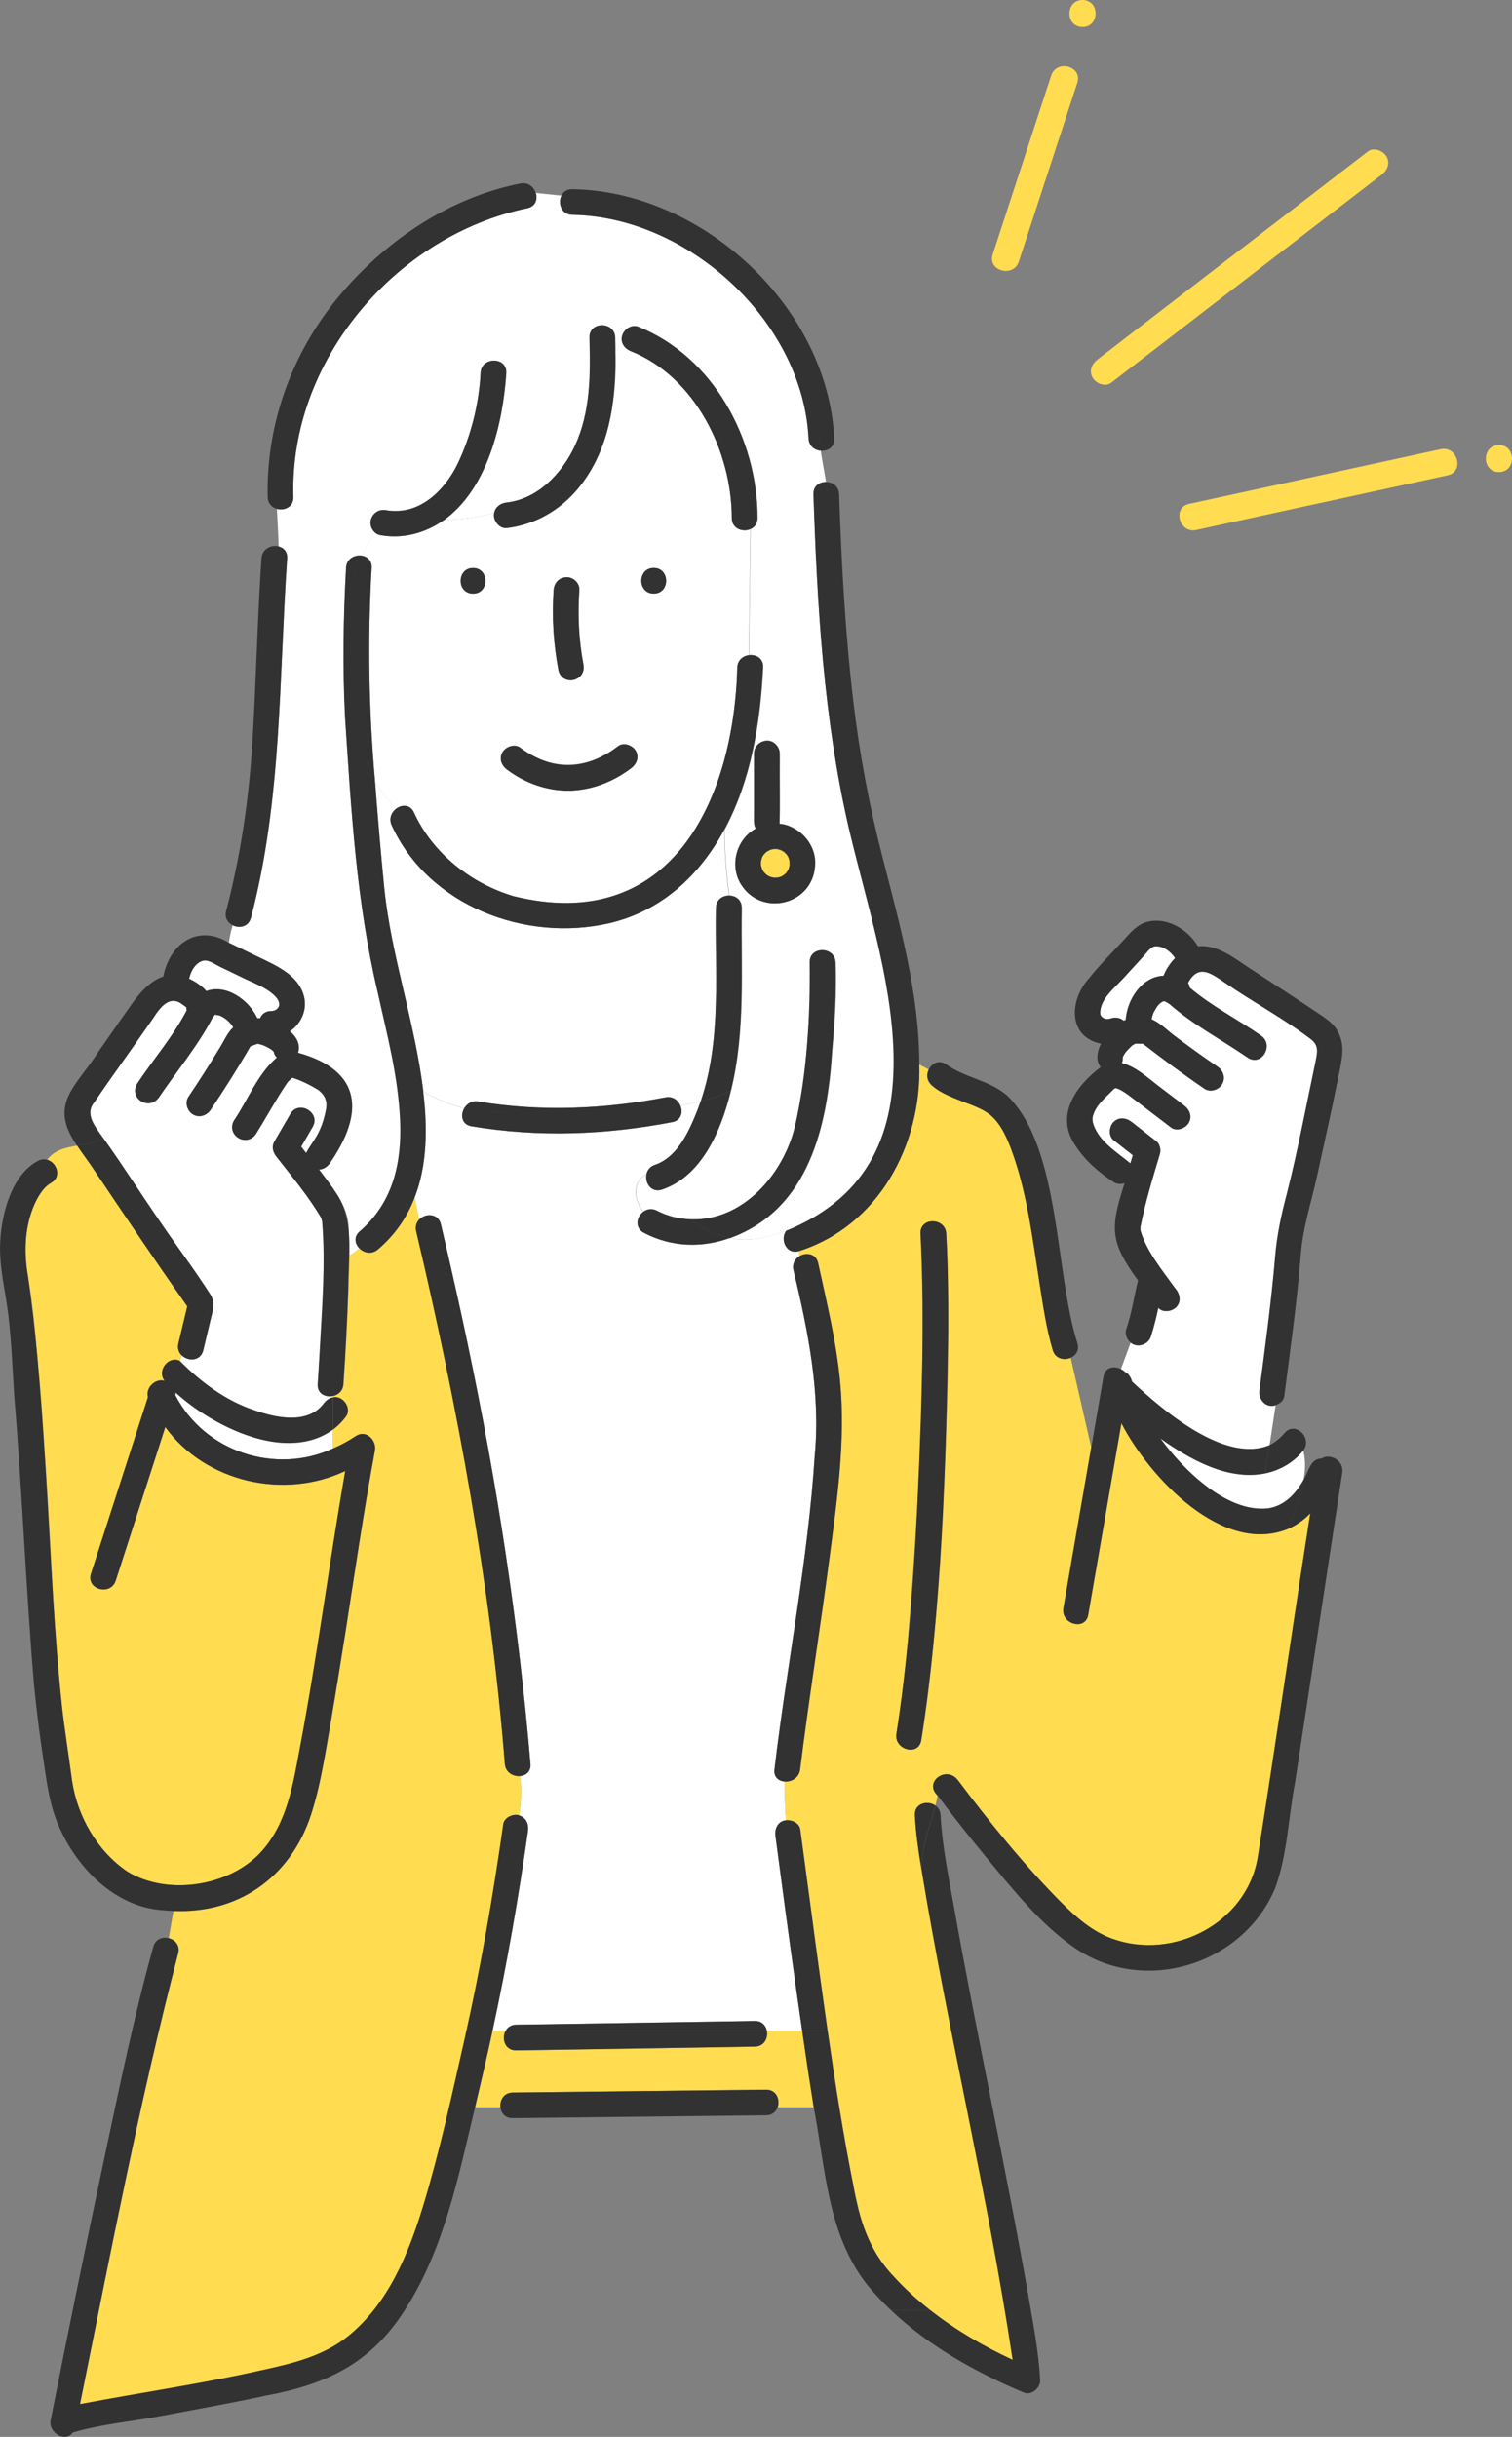 <svg width="108" height="174" viewBox="0 0 108 174" fill="none" xmlns="http://www.w3.org/2000/svg">
<rect x="0" y="0" width="108" height="174" fill="#808080" stroke="none"/>
<g clip-path="url(#clip0_2118_1989)">
<path d="M103.41 33.938C98.172 35.079 92.929 36.215 87.691 37.355C86.942 37.518 86.197 37.681 85.447 37.844C84.234 38.109 83.718 36.245 84.932 35.98C90.17 34.84 95.413 33.704 100.651 32.564C101.4 32.401 102.145 32.238 102.895 32.075C104.109 31.81 104.624 33.674 103.41 33.938Z" fill="#FFDC50"/>
<path d="M98.682 12.481C93.046 16.814 87.411 21.152 81.77 25.486C80.969 26.102 80.174 26.713 79.373 27.329C78.955 27.65 78.297 27.39 78.052 26.983C77.756 26.489 77.986 25.98 78.399 25.664C84.035 21.331 89.67 16.992 95.311 12.659C96.112 12.043 96.907 11.432 97.708 10.816C98.126 10.495 98.784 10.754 99.029 11.162C99.325 11.656 99.095 12.165 98.682 12.481Z" fill="#FFDC50"/>
<path d="M76.951 5.912C75.732 9.634 74.518 13.351 73.299 17.074C73.125 17.608 72.952 18.143 72.773 18.678C72.391 19.854 70.519 19.35 70.907 18.163C72.126 14.441 73.34 10.724 74.559 7.002C74.732 6.467 74.905 5.932 75.084 5.398C75.466 4.221 77.338 4.725 76.951 5.912Z" fill="#FFDC50"/>
<path d="M77.323 1.93C76.078 1.93 76.078 0 77.323 0C78.567 0 78.567 1.93 77.323 1.93Z" fill="#FFDC50"/>
<path d="M107.067 33.709C105.822 33.709 105.822 31.779 107.067 31.779C108.311 31.779 108.311 33.709 107.067 33.709Z" fill="#FFDC50"/>
<path d="M55.51 60.636C55.428 60.631 55.346 60.631 55.265 60.636C55.173 60.657 55.071 60.672 54.989 60.702C54.928 60.748 54.831 60.784 54.765 60.825C54.699 60.87 54.663 60.911 54.612 60.972C54.612 60.982 54.587 61.013 54.541 61.044C54.495 61.105 54.459 61.176 54.423 61.242C54.388 61.349 54.357 61.461 54.337 61.573C54.342 61.553 54.342 61.548 54.347 61.532C54.357 61.456 54.388 61.374 54.347 61.532C54.337 61.619 54.347 61.706 54.347 61.792C54.362 61.873 54.383 61.95 54.413 62.026C54.408 61.996 54.413 62.001 54.439 62.093C54.469 62.154 54.505 62.21 54.541 62.266C54.571 62.286 54.587 62.306 54.597 62.322C54.643 62.373 54.694 62.428 54.734 62.469C54.791 62.51 54.852 62.541 54.918 62.571C54.933 62.571 54.959 62.586 54.995 62.612C55.066 62.637 55.142 62.658 55.219 62.673C55.341 62.688 55.464 62.673 55.586 62.673C55.566 62.673 55.561 62.673 55.545 62.673C55.54 62.673 55.53 62.673 55.525 62.678C55.428 62.698 55.413 62.663 55.545 62.673C55.622 62.658 55.698 62.632 55.775 62.612C55.882 62.566 55.974 62.485 56.076 62.428C56.055 62.439 56.045 62.444 56.03 62.454C55.918 62.515 55.969 62.5 56.03 62.454C56.086 62.408 56.132 62.352 56.183 62.301C56.229 62.23 56.27 62.159 56.316 62.082C56.361 61.986 56.367 61.884 56.397 61.782C56.397 61.741 56.397 61.706 56.397 61.665C56.397 61.639 56.397 61.614 56.392 61.588C56.387 61.583 56.382 61.548 56.387 61.497C56.367 61.415 56.346 61.339 56.321 61.257C56.28 61.181 56.239 61.105 56.188 61.033C56.127 60.972 56.071 60.916 56.009 60.855C55.938 60.804 55.861 60.763 55.78 60.723C55.693 60.697 55.601 60.672 55.515 60.646L55.51 60.636Z" fill="#FFDC50"/>
<path d="M54.561 61.017C54.561 61.017 54.551 61.033 54.546 61.043C54.566 61.023 54.592 61.002 54.612 60.977C54.612 60.962 54.592 60.967 54.561 61.017Z" fill="#FFDC50"/>
<path d="M17.937 74.647C17.96 74.634 17.974 74.621 17.937 74.647V74.647Z" fill="#FFDC50"/>
<path d="M54.525 61.056C54.525 61.056 54.534 61.047 54.538 61.043C54.538 61.043 54.538 61.043 54.538 61.038C54.534 61.043 54.525 61.052 54.52 61.056H54.525Z" fill="#FFDC50"/>
<path d="M17.921 74.674C17.921 74.674 17.911 74.683 17.907 74.693C17.921 74.678 17.936 74.664 17.936 74.654C17.936 74.654 17.926 74.664 17.921 74.669V74.674Z" fill="#FFDC50"/>
<path d="M22.787 77.847C22.811 77.866 22.86 77.899 22.787 77.847V77.847Z" fill="#FFDC50"/>
<path d="M17.925 74.658C17.925 74.658 17.925 74.658 17.928 74.654C17.928 74.654 17.928 74.654 17.922 74.658H17.925Z" fill="#FFDC50"/>
<path d="M55.018 62.626C55.018 62.626 55.004 62.616 54.999 62.612C54.999 62.612 54.994 62.612 54.989 62.612C54.999 62.616 55.013 62.621 55.018 62.63V62.626Z" fill="#FFDC50"/>
<path d="M56.397 61.527C56.397 61.527 56.392 61.512 56.392 61.502C56.392 61.527 56.392 61.552 56.392 61.582C56.397 61.587 56.407 61.572 56.392 61.527H56.397Z" fill="#FFDC50"/>
<path d="M54.944 62.596C54.944 62.596 54.974 62.606 54.989 62.611C54.969 62.596 54.949 62.581 54.923 62.571C54.898 62.566 54.892 62.581 54.949 62.596H54.944Z" fill="#FFDC50"/>
<path d="M54.428 62.054C54.428 62.054 54.423 62.035 54.418 62.026C54.418 62.035 54.418 62.045 54.428 62.054Z" fill="#FFDC50"/>
<path d="M54.576 62.316C54.607 62.366 54.622 62.351 54.602 62.316C54.587 62.296 54.566 62.281 54.551 62.266C54.561 62.281 54.571 62.296 54.581 62.311L54.576 62.316Z" fill="#FFDC50"/>
<path d="M54.449 62.132C54.449 62.132 54.444 62.107 54.439 62.097C54.434 62.082 54.428 62.072 54.423 62.062C54.434 62.087 54.444 62.112 54.444 62.137L54.449 62.132Z" fill="#FFDC50"/>
<path d="M54.525 62.25C54.525 62.25 54.539 62.264 54.544 62.268C54.544 62.268 54.544 62.268 54.544 62.264C54.539 62.264 54.535 62.255 54.53 62.25H54.525Z" fill="#FFDC50"/>
<path d="M83.535 68.895C83.662 68.717 83.795 68.559 83.938 68.412C83.606 67.928 83.06 67.505 82.459 67.576C82.153 67.632 81.816 68.132 81.592 68.376C81.189 68.814 80.786 69.252 80.383 69.695C79.72 70.469 78.486 71.345 78.593 72.445C78.578 72.399 78.629 72.506 78.654 72.562C78.669 72.572 78.71 72.618 78.736 72.648C78.751 72.653 78.802 72.684 78.838 72.709C78.853 72.709 78.975 72.755 79.001 72.765C79.113 72.786 79.118 72.791 79.026 72.765C79.067 72.765 79.108 72.765 79.154 72.765C79.23 72.74 79.24 72.74 79.2 72.765H79.21C79.577 72.618 79.975 72.633 80.26 72.888C80.306 72.862 80.357 72.847 80.408 72.826C80.51 71.36 81.556 69.751 83.112 69.674C83.219 69.394 83.372 69.124 83.535 68.9V68.895Z" fill="white"/>
<path d="M79.638 77.7C79.633 77.7 79.633 77.704 79.638 77.7V77.7Z" fill="#FFDC50"/>
<path d="M79.641 77.668C79.614 77.654 79.618 77.663 79.641 77.668V77.668Z" fill="#FFDC50"/>
<path d="M79.198 72.765C79.198 72.765 79.198 72.765 79.184 72.774C79.194 72.774 79.198 72.77 79.207 72.765H79.198Z" fill="#FFDC50"/>
<path d="M80.189 75.342C80.199 75.393 80.189 75.444 80.194 75.495C80.194 75.484 80.194 75.474 80.194 75.464C80.194 75.439 80.189 75.403 80.184 75.342H80.189Z" fill="#FFDC50"/>
<path d="M81.742 74.492C81.742 74.492 81.723 74.496 81.714 74.501C81.728 74.501 81.737 74.501 81.742 74.492Z" fill="#FFDC50"/>
<path d="M84.784 70.087C84.759 70.056 84.728 70.021 84.682 69.98C84.723 70.016 84.754 70.051 84.784 70.087Z" fill="#FFDC50"/>
<path d="M84.845 70.219C84.826 70.267 84.845 70.262 84.845 70.219V70.219Z" fill="#FFDC50"/>
<path d="M80.215 75.453C80.235 75.393 80.281 75.332 80.215 75.453V75.453Z" fill="#FFDC50"/>
<path d="M33.936 150.465H35.747C35.691 149.971 35.981 149.421 36.624 149.416C37.363 149.405 38.108 149.4 38.848 149.39C44.136 149.329 49.43 149.273 54.719 149.212C55.464 149.202 55.734 149.925 55.545 150.465H58.121C57.83 148.642 57.555 146.814 57.295 144.986H54.77C54.882 145.505 54.597 146.126 53.913 146.136C53.209 146.147 52.501 146.157 51.797 146.172C46.824 146.248 41.846 146.33 36.874 146.406C36.048 146.422 35.803 145.53 36.129 144.986H35.186C34.798 146.819 34.359 148.637 33.936 150.465Z" fill="#FFDC50"/>
<path d="M93.659 74.227C91.695 72.725 89.461 71.543 87.431 70.133C86.447 69.46 85.59 68.85 84.861 70.194C84.927 70.301 84.968 70.413 84.978 70.525C86.498 71.833 88.4 72.791 90.063 73.952C91.047 74.598 90.124 76.182 89.135 75.535C87.273 74.252 85.243 73.198 83.545 71.706C83.448 71.635 83.224 71.507 83.173 71.497C83.152 71.497 83.05 71.533 83.127 71.497C82.943 71.589 83.198 71.436 83.03 71.538C82.877 71.625 82.8 71.691 82.647 71.889C82.622 71.94 82.403 72.276 82.362 72.404C82.397 72.307 82.321 72.546 82.311 72.572C82.306 72.592 82.28 72.725 82.26 72.796C82.867 73.035 83.377 73.575 83.866 73.947C84.881 74.71 85.916 75.454 86.967 76.172C87.375 76.452 87.564 76.971 87.299 77.424C87.059 77.827 86.452 78.03 86.044 77.755C84.54 76.732 83.076 75.647 81.638 74.532C81.423 74.542 81.281 74.532 81.107 74.527C81.076 74.537 81.061 74.547 81.056 74.553C81 74.583 80.913 74.639 80.862 74.665C80.725 74.812 80.567 74.95 80.434 75.108C80.337 75.23 80.276 75.342 80.204 75.474C80.204 75.484 80.204 75.49 80.199 75.5C80.199 75.505 80.199 75.515 80.199 75.52C80.199 75.53 80.199 75.53 80.199 75.54C80.204 75.678 80.184 75.805 80.138 75.927C81.087 76.141 81.949 76.946 82.673 77.496C83.305 77.98 83.943 78.463 84.575 78.942C84.973 79.242 85.182 79.726 84.907 80.195C84.677 80.587 84.045 80.821 83.652 80.52C82.632 79.751 81.627 78.967 80.607 78.204C80.327 78 80.031 77.791 79.689 77.699C79.664 77.72 79.654 77.725 79.648 77.715C79.618 77.73 79.577 77.761 79.552 77.776C78.975 78.387 78.241 78.921 78.047 79.772C78.042 79.828 78.037 79.889 78.037 79.945C78.037 79.981 78.062 80.205 78.047 80.108C78.389 81.457 79.725 82.237 80.745 83.082C80.801 82.888 80.857 82.69 80.918 82.496C80.459 82.14 80.005 81.778 79.546 81.422C79.159 81.116 79.225 80.439 79.546 80.128C79.929 79.751 80.449 79.823 80.842 80.128C81.433 80.592 82.025 81.055 82.617 81.519C82.862 81.707 82.938 82.129 82.851 82.41C82.336 84.136 81.801 85.862 81.459 87.634C81.459 87.7 81.459 87.777 81.459 87.848C81.872 89.34 83.035 90.725 83.927 91.978C84.279 92.37 84.422 92.95 83.999 93.363C83.683 93.668 83.06 93.745 82.739 93.398C82.591 94.075 82.428 94.748 82.219 95.41C82.046 96.021 81.255 96.29 80.76 95.878L80.062 97.762C80.174 97.818 80.281 97.889 80.368 97.981C80.612 98.078 80.791 98.358 80.867 98.658C83.06 100.715 87.498 104.519 90.68 103.205L91.114 100.359C90.41 100.573 89.859 99.906 89.992 99.244C90.195 97.721 90.532 95.119 90.746 93.23C91.062 90.552 91.154 87.873 91.935 85.271C92.48 83.199 92.883 81.076 93.332 78.978C93.562 77.903 93.786 76.829 94 75.749C94.123 75.128 94.204 74.665 93.674 74.242L93.659 74.227Z" fill="white"/>
<path d="M18.07 102.605C16.096 101.978 14.097 100.884 12.551 99.438C12.551 99.499 12.551 99.56 12.531 99.631C14.627 103.669 19.671 105.319 23.787 103.43V102.08C22.191 103.282 20.028 103.231 18.07 102.61V102.605Z" fill="white"/>
<path d="M37.715 130.743C37.037 135.52 36.206 140.27 35.186 144.986H36.129C36.272 144.751 36.517 144.578 36.874 144.573C37.578 144.563 38.286 144.553 38.99 144.543C43.963 144.466 48.941 144.385 53.913 144.308C54.408 144.298 54.694 144.619 54.77 144.986H57.295C56.739 141.177 56.218 137.358 55.714 133.539C55.591 132.632 55.489 131.843 55.392 131.12C55.311 130.606 55.55 130.046 56.132 129.979C56.071 129.053 56.04 128.126 56.03 127.204C55.612 127.169 55.244 126.884 55.316 126.339C56.198 118.864 57.713 111.444 58.192 103.924C58.616 99.437 57.708 95.018 56.672 90.679C56.576 90.221 56.795 89.875 57.106 89.686C57.086 89.564 57.075 89.447 57.075 89.33C56.167 89.615 55.693 88.5 56.157 87.879C54.821 88.372 53.536 88.683 52.128 88.403C50.18 89.101 48.018 89.085 45.998 88.031C45.32 87.68 45.473 86.896 45.942 86.534C45.269 85.669 45.121 84.365 46.176 83.841C46.238 83.555 46.431 83.296 46.783 83.179C48.645 82.501 49.41 80.327 50.053 78.626C49.568 78.743 49.084 78.845 48.599 78.962C48.788 79.431 48.65 80.011 48.018 80.128C43.244 81.04 38.475 81.228 33.671 80.424C32.972 80.307 32.875 79.629 33.156 79.141C32.141 78.886 31.162 78.474 30.233 77.959C30.545 80.556 30.519 83.194 29.622 85.511L29.927 87.099C30.366 86.621 31.305 86.616 31.493 87.425C34.513 100.104 36.807 112.957 37.889 125.957C37.935 126.502 37.567 126.787 37.149 126.828C37.272 127.759 37.231 128.696 37.083 129.628C37.593 129.781 37.782 130.26 37.71 130.748L37.715 130.743Z" fill="white"/>
<path d="M3.631 84.477C3.029 84.818 2.581 85.653 2.331 86.315C1.754 87.828 1.719 89.503 1.989 91.081C2.657 95.023 2.769 98.999 3.116 102.976C3.662 109.265 3.708 115.584 4.427 121.858C4.626 123.614 4.911 125.361 5.141 127.113C5.513 129.674 6.926 132.154 9.078 133.625C11.96 135.408 16.473 134.695 18.712 132.164C20.548 130.107 20.956 127.276 21.446 124.668C22.675 118.151 23.522 111.567 24.659 105.034C20.288 107.106 14.673 105.843 11.807 101.897C10.629 105.553 9.445 109.204 8.267 112.86C7.905 113.98 6.135 113.497 6.498 112.371C7.854 108.17 9.211 103.969 10.567 99.763C10.384 99.02 11.164 98.409 11.751 98.597C11.179 97.818 12.087 96.79 12.827 97.166L12.975 96.779C12.771 96.581 12.659 96.285 12.74 95.929C12.949 95.043 13.163 94.157 13.373 93.276C10.675 89.483 8.181 85.623 5.503 81.804C4.672 81.946 3.896 82.109 3.371 82.812C4.06 83.005 4.432 84.044 3.626 84.472L3.631 84.477Z" fill="#FFDC50"/>
<path d="M29.31 72.842C29.667 74.456 30.029 76.197 30.239 77.954C31.167 78.469 32.146 78.881 33.161 79.135C33.35 78.81 33.702 78.575 34.166 78.652C38.623 79.4 43.111 79.202 47.538 78.356C48.063 78.255 48.446 78.565 48.604 78.957C49.089 78.84 49.573 78.738 50.058 78.621C51.557 74.191 51.052 69.43 51.139 64.832C51.149 64.241 51.613 63.946 52.072 63.946C51.873 62.423 51.746 60.891 51.736 59.236C49.996 62.459 47.288 65.041 43.519 65.917C37.557 67.296 30.611 64.689 27.979 58.93C27.765 58.462 27.949 58.024 28.265 57.764C27.775 57.148 27.286 56.547 26.796 55.89C26.985 58.391 27.199 60.891 27.444 63.381C27.76 66.579 28.617 69.705 29.31 72.837V72.842Z" fill="white"/>
<path d="M68.398 127.087C70.688 130.132 73.09 133.111 75.772 135.82C76.859 136.895 78.001 137.918 79.46 138.442C83.81 140.001 89.012 137.343 89.828 132.668C91.124 124.475 92.307 116.262 93.587 108.063C93.169 108.496 92.674 108.858 92.103 109.123C92.098 109.143 92.093 109.163 92.088 109.189C92.093 109.168 92.098 109.148 92.103 109.123C87.375 111.175 82.076 105.451 80.092 101.622L77.721 115.309C77.522 116.47 75.752 115.976 75.951 114.821C76.614 110.991 77.277 107.162 77.94 103.333L76.481 96.953C76.017 97.161 75.375 97.039 75.191 96.403C74.737 94.87 74.508 93.271 74.258 91.692C73.748 88.469 73.365 85.119 72.218 82.043C71.861 81.086 71.335 79.966 70.484 79.441C69.249 78.687 67.796 78.479 66.643 77.582C66.174 77.277 66.143 76.752 66.337 76.365L65.659 76.009C65.817 81.748 62.757 87.527 57.07 89.335C57.07 89.452 57.086 89.569 57.101 89.691C57.58 89.406 58.284 89.503 58.432 90.195C59.039 92.991 59.727 95.797 59.998 98.648C60.395 102.854 59.773 107.152 59.228 111.317C58.57 116.328 57.764 121.323 57.142 126.339C57.065 126.955 56.504 127.245 56.025 127.204C56.035 128.131 56.066 129.058 56.127 129.98C56.55 129.924 57.091 130.178 57.157 130.636C57.489 133.055 57.8 135.479 58.131 137.903C58.452 140.26 58.769 142.628 59.11 144.991C59.37 146.819 59.646 148.647 59.942 150.47C60.421 153.24 60.849 156.03 61.584 158.744C62.359 161.336 64.368 163.297 66.434 164.952C68.24 166.372 70.264 167.549 72.33 168.506C70.57 156.769 67.73 145.144 65.807 133.422C65.598 132.159 65.414 130.891 65.348 129.618C65.302 128.757 66.271 128.528 66.817 128.931C66.878 128.691 66.929 128.452 66.965 128.213C65.965 127.26 67.561 126.064 68.398 127.092V127.087ZM65.797 124.271C65.598 125.432 63.833 124.938 64.027 123.783C64.409 121.527 64.649 119.246 64.858 116.964C65.649 107.371 66.159 97.711 65.751 88.087C65.684 86.906 67.52 86.916 67.587 88.087C67.923 95.639 67.612 103.206 67.168 110.747C66.883 115.258 66.556 119.806 65.797 124.271Z" fill="#FFDC50"/>
<path d="M63.048 68.997C62.369 65.672 61.39 62.418 60.63 59.114C58.83 51.328 58.376 43.252 58.106 35.293C58.085 34.697 58.539 34.407 59.003 34.412C58.876 33.663 58.733 32.91 58.621 32.187C58.197 32.146 57.789 31.856 57.759 31.311C57.341 22.955 49.18 15.485 40.888 15.342C40.097 15.327 39.837 14.507 40.107 13.967L38.271 13.779C38.414 14.227 38.256 14.752 37.659 14.869C28.255 16.819 20.635 25.786 20.956 35.492C20.972 36.204 20.314 36.479 19.778 36.337C19.814 37.233 19.885 38.124 19.901 39.02C20.258 39.107 20.543 39.387 20.513 39.871C19.921 48.486 20.145 57.117 17.927 65.534C17.753 66.191 17.09 66.308 16.621 66.069C16.499 66.456 16.407 66.869 16.351 67.317C17.101 67.678 17.85 68.04 18.6 68.401C19.804 68.982 21.262 69.639 21.686 71.029C21.997 72.052 21.533 73.096 20.712 73.641C21.176 74.018 21.497 74.598 21.293 75.174C25.898 76.452 26.031 79.502 23.562 83.066C23.379 83.331 23.098 83.499 22.797 83.514C23.777 84.833 24.883 86.061 24.914 87.777C24.95 88.398 24.955 89.024 24.955 89.65C25.21 89.503 25.455 89.335 25.674 89.136C25.358 88.81 25.266 88.306 25.71 87.929C30.59 83.555 28.127 76.381 26.99 70.876C25.455 64.404 25.087 57.759 24.649 51.144C24.475 47.616 24.526 44.082 24.725 40.553C24.761 39.886 25.368 39.601 25.873 39.687C26.143 39.097 26.444 38.526 26.76 37.997C26.082 37.309 26.699 36.235 27.627 36.439C32.411 37.024 34.115 30.308 34.334 26.631C34.385 25.455 36.221 25.455 36.17 26.631C35.93 30.247 34.819 34.911 31.723 37.131C32.921 37.085 34.115 36.963 35.313 36.617C35.4 36.189 35.772 35.924 36.211 35.879C38.45 35.624 40.174 33.776 41.076 31.83C42.203 29.401 42.188 26.723 42.117 24.106C42.086 22.924 43.917 22.929 43.953 24.106C43.963 24.406 43.963 24.712 43.968 25.012H44.942C43.943 24.508 44.534 23.036 45.585 23.322C50.965 25.465 54.117 31.362 54.122 36.983C54.122 37.391 53.903 37.651 53.623 37.778L53.5 46.781C54.005 46.714 54.551 46.999 54.52 47.651C54.321 51.623 53.663 55.707 51.761 59.241C51.766 60.896 51.899 62.428 52.098 63.951C52.557 63.951 53.005 64.246 52.995 64.837C52.924 69.196 53.281 73.605 52.22 77.883C51.521 80.755 50.119 84.003 47.293 84.945C46.523 85.2 46.059 84.457 46.197 83.84C45.141 84.365 45.289 85.668 45.962 86.534C46.222 86.335 46.574 86.259 46.947 86.453C47.691 86.84 48.492 87.033 49.298 87.064C49.104 86.921 48.905 86.768 48.706 86.6C48.91 86.768 49.104 86.921 49.298 87.064C53.092 87.237 56.004 83.82 56.82 80.368C57.279 78.575 57.468 76.696 57.631 74.858C57.81 72.821 57.927 70.774 57.861 68.727C57.82 67.546 59.656 67.551 59.697 68.727C59.768 70.81 59.646 72.898 59.457 74.97C59.126 80.357 57.82 86.356 52.154 88.403C53.561 88.683 54.847 88.372 56.183 87.878C64.486 84.492 64.715 76.712 63.073 68.997H63.048ZM58.218 61.848C58.019 64.633 54.357 65.489 52.914 63.111C52.098 61.772 52.613 59.893 53.99 59.159C53.791 58.839 53.878 58.457 53.862 58.1V53.797C53.862 53.283 54.281 52.906 54.78 52.881C55.275 52.86 55.698 53.319 55.698 53.797V54.403C55.688 55.875 55.719 57.346 55.688 58.813C57.167 58.956 58.371 60.351 58.223 61.843L58.218 61.848Z" fill="white"/>
<path d="M24.889 92.059C24.812 94.315 24.695 96.571 24.542 98.821C24.506 99.315 24.164 99.595 23.787 99.677V99.784C24.48 99.611 25.149 100.542 24.715 101.143C24.435 101.52 24.123 101.826 23.787 102.08V103.43C24.353 103.185 24.904 102.89 25.429 102.538C26.148 102.055 26.908 102.854 26.776 103.572C25.985 107.855 25.358 112.162 24.684 116.46C23.945 120.697 23.471 125.015 22.338 129.165C21.012 133.768 17.274 136.66 12.388 136.451L12.052 138.392C12.505 138.504 12.888 138.911 12.725 139.491C9.961 150.113 7.895 160.908 5.717 171.663C10.022 170.843 14.362 170.217 18.641 169.254C20.839 168.771 23.063 168.261 24.853 166.825C27.734 164.514 29.208 160.888 30.249 157.451C31.412 153.601 32.279 149.619 33.166 145.699C34.319 140.591 35.211 135.438 35.951 130.254C36.022 129.766 36.649 129.491 37.078 129.613C37.078 129.613 37.088 129.613 37.088 129.618C37.236 128.686 37.277 127.749 37.154 126.817C36.67 126.863 36.114 126.573 36.063 125.947C35.038 113.11 32.687 100.425 29.729 87.904C29.652 87.568 29.749 87.293 29.933 87.094L29.627 85.506C29.096 86.88 28.255 88.148 27 89.218C26.546 89.605 25.99 89.462 25.669 89.126C25.45 89.33 25.205 89.498 24.95 89.64C24.95 90.445 24.919 91.249 24.894 92.054L24.889 92.059Z" fill="#FFDC50"/>
<path d="M52.271 36.984C52.271 32.187 49.604 26.82 44.927 25.012H43.953C44.208 30.389 42.346 36.851 36.201 37.707C35.645 37.763 35.181 37.126 35.303 36.617C34.105 36.963 32.911 37.085 31.712 37.131C30.397 38.053 28.795 38.516 27.133 38.206C26.985 38.175 26.857 38.099 26.75 37.997C26.434 38.526 26.128 39.097 25.863 39.688C26.25 39.754 26.577 40.044 26.546 40.553C26.245 45.671 26.342 50.793 26.796 55.901C27.286 56.557 27.775 57.158 28.265 57.774C28.668 57.443 29.29 57.413 29.565 58.014C30.902 60.937 33.635 63.085 36.69 63.997C47.87 66.757 52.409 57.23 52.664 47.657C52.689 47.132 53.072 46.842 53.48 46.786L53.602 37.783C53.062 38.022 52.271 37.763 52.271 36.989V36.984ZM33.788 42.386C32.605 42.386 32.61 40.553 33.788 40.553C34.966 40.553 34.966 42.386 33.788 42.386ZM39.546 42.127C39.618 40.92 41.347 40.92 41.382 42.127C41.25 43.924 41.347 45.732 41.668 47.417C41.918 48.604 40.25 49.057 39.898 47.906C39.536 46.002 39.409 44.062 39.546 42.127ZM45.075 54.857C42.489 56.899 38.843 56.995 36.221 54.959C35.818 54.663 35.619 54.169 35.889 53.706C36.119 53.309 36.746 53.085 37.144 53.375C39.301 55.081 42.025 54.984 44.147 53.273C44.544 52.978 45.172 53.212 45.401 53.604C45.672 54.062 45.468 54.561 45.07 54.857H45.075ZM46.697 42.386C45.513 42.386 45.519 40.553 46.697 40.553C47.875 40.553 47.875 42.386 46.697 42.386Z" fill="white"/>
<path d="M22.711 98.821C22.91 94.977 23.323 91.091 23.032 87.247C23.022 87.191 22.976 87.028 22.966 86.962C22.043 85.409 20.88 84.013 19.768 82.593C19.508 82.272 19.401 81.865 19.625 81.483C20.003 80.831 20.38 80.184 20.758 79.532C21.349 78.514 22.935 79.436 22.344 80.459C22.068 80.933 21.793 81.401 21.523 81.875C21.645 82.028 21.762 82.175 21.88 82.328C22.17 81.768 22.593 81.279 22.849 80.694C23.088 80.189 23.216 79.675 23.318 79.14C23.338 78.993 23.323 78.84 23.328 78.692C23.292 78.591 23.267 78.473 23.231 78.371C23.18 78.295 23.139 78.209 23.083 78.137C23.104 78.168 23.195 78.26 23.078 78.132C22.986 78.03 22.889 77.934 22.787 77.842C22.221 77.486 21.538 77.139 20.916 76.951C20.946 76.966 20.87 76.976 20.88 76.951C20.768 77.037 20.63 77.175 20.548 77.277C19.748 78.453 19.064 79.731 18.309 80.938C17.662 81.956 16.152 81.075 16.723 80.011C17.728 78.54 18.422 76.666 19.794 75.505C19.676 75.393 19.584 75.255 19.569 75.087C19.523 75.041 19.472 75.001 19.426 74.955C19.258 74.838 19.079 74.751 18.901 74.659C18.962 74.695 18.972 74.7 18.962 74.695C18.794 74.609 18.6 74.563 18.427 74.527C18.416 74.527 18.411 74.527 18.401 74.527C18.335 74.552 18.228 74.593 18.233 74.588C18.126 74.634 18.014 74.675 17.901 74.705C17.009 76.253 16.045 77.76 15.056 79.247C14.78 79.66 14.25 79.838 13.801 79.573C13.393 79.334 13.194 78.733 13.475 78.321C14.25 77.16 15.005 75.988 15.724 74.797C16.025 74.313 16.254 73.743 16.677 73.351C16.637 73.29 16.575 73.198 16.57 73.183C16.326 72.887 16.111 72.689 15.744 72.526C15.739 72.526 15.719 72.516 15.673 72.5C15.611 72.485 15.31 72.46 15.52 72.455C15.484 72.455 15.448 72.455 15.407 72.455C15.397 72.455 15.392 72.455 15.377 72.46C15.377 72.46 15.377 72.46 15.382 72.455C15.377 72.455 15.372 72.455 15.367 72.455C15.377 72.455 15.377 72.455 15.387 72.455C15.509 72.302 15.188 72.623 15.361 72.465C15.336 72.485 15.209 72.638 15.209 72.633C14.153 74.665 12.669 76.431 11.383 78.326C10.705 79.339 9.226 78.458 9.797 77.399C10.965 75.627 12.373 74.023 13.352 72.134C13.337 72.068 13.332 71.996 13.332 71.925C13.26 71.864 13.189 71.803 13.107 71.757C12.138 70.952 11.445 71.93 10.94 72.714C10.481 73.366 10.027 74.023 9.568 74.675C8.624 76.024 7.655 77.353 6.737 78.718C6.023 79.583 6.875 80.51 7.4 81.284C7.512 81.228 7.62 81.167 7.732 81.096C7.625 81.167 7.512 81.228 7.4 81.284C8.798 83.24 10.068 85.246 11.434 87.222C12.618 88.968 13.903 90.659 15.035 92.436C15.418 93.042 15.198 93.587 15.045 94.238C14.872 94.961 14.698 95.689 14.525 96.413C14.336 97.202 13.439 97.217 12.99 96.774L12.842 97.161C14.321 98.658 16.122 100.013 18.156 100.685C19.686 101.235 21.997 101.739 23.144 100.201C23.313 99.977 23.547 99.814 23.797 99.768V99.661C23.272 99.773 22.675 99.488 22.721 98.806L22.711 98.821Z" fill="white"/>
<path d="M90.359 105.207C87.681 105.736 84.993 104.199 82.882 102.707C84.988 105.711 90.481 110.528 93.113 105.65C93.24 104.972 93.266 104.285 93.092 103.562C92.394 104.433 91.415 104.988 90.354 105.207H90.359Z" fill="white"/>
<path d="M14.739 70.764C16.116 70.25 17.743 71.345 18.376 72.699C18.442 72.694 18.508 72.699 18.575 72.709C18.697 72.414 18.962 72.185 19.38 72.19C19.6 72.19 19.85 72.073 19.926 71.834C20.038 70.82 18.11 70.219 17.376 69.827C16.815 69.557 16.254 69.287 15.688 69.013C15.377 68.865 14.882 68.503 14.525 68.585C13.964 68.712 13.622 69.313 13.5 69.878C13.944 70.082 14.408 70.387 14.734 70.759L14.739 70.764Z" fill="white"/>
<path d="M18.513 74.537C18.513 74.537 18.478 74.527 18.447 74.527C18.483 74.532 18.518 74.542 18.513 74.537Z" fill="#FFDC50"/>
<path d="M53.913 144.303C48.941 144.38 43.963 144.461 38.99 144.538C38.287 144.548 37.578 144.558 36.874 144.568C36.517 144.573 36.272 144.746 36.129 144.981H54.77C54.688 144.609 54.403 144.293 53.913 144.303Z" fill="#323232"/>
<path d="M36.129 144.986C35.803 145.53 36.048 146.416 36.874 146.406C41.846 146.33 46.824 146.248 51.797 146.172C52.501 146.162 53.209 146.152 53.913 146.136C54.602 146.126 54.882 145.5 54.77 144.986H36.129Z" fill="#323232"/>
<path d="M35.742 150.465C35.793 150.877 36.078 151.254 36.619 151.244C42.652 151.177 48.686 151.111 54.719 151.04C55.158 151.04 55.433 150.78 55.545 150.459H35.747L35.742 150.465Z" fill="#323232"/>
<path d="M54.719 149.212C49.43 149.273 44.136 149.329 38.848 149.39C38.108 149.4 37.363 149.405 36.624 149.416C35.981 149.421 35.691 149.971 35.747 150.465H55.545C55.734 149.925 55.464 149.207 54.719 149.212Z" fill="#323232"/>
<path d="M37.088 129.623C36.782 131.558 36.007 133.493 35.232 135.433C36.007 133.498 36.782 131.563 37.088 129.623C36.66 129.48 36.017 129.766 35.946 130.254C35.211 135.438 34.319 140.591 33.161 145.699C32.273 149.619 31.412 153.601 30.244 157.451C29.203 160.888 27.729 164.508 24.848 166.825C23.058 168.261 20.834 168.776 18.636 169.254C14.357 170.217 10.017 170.843 5.712 171.663C7.89 160.908 9.955 150.113 12.72 139.491C12.883 138.911 12.5 138.503 12.046 138.391C11.608 138.284 11.108 138.447 10.95 139.008C9.568 143.967 8.532 149.029 7.461 154.06C6.13 160.302 4.855 166.561 3.616 172.819C3.443 173.705 4.682 174.443 5.202 173.689C7.222 173.094 9.333 172.915 11.394 172.528C13.923 172.05 16.468 171.602 18.983 171.057C23.313 170.252 26.49 168.76 28.913 164.951C31.718 160.608 32.738 155.434 33.931 150.47C34.354 148.642 34.793 146.824 35.181 144.991C36.201 140.275 37.032 135.525 37.71 130.748C37.782 130.259 37.588 129.781 37.083 129.628L37.088 129.623Z" fill="#323232"/>
<path d="M58.136 137.898C57.805 135.479 57.494 133.055 57.162 130.631C57.101 130.173 56.555 129.923 56.132 129.974C55.55 130.04 55.311 130.601 55.392 131.115C55.489 131.838 55.596 132.627 55.714 133.534C56.218 137.353 56.739 141.167 57.295 144.981H59.11C58.774 142.618 58.452 140.255 58.131 137.892L58.136 137.898Z" fill="#323232"/>
<path d="M59.11 144.986H57.295C57.555 146.814 57.83 148.642 58.121 150.465H59.947C59.646 148.642 59.376 146.814 59.115 144.986H59.11Z" fill="#323232"/>
<path d="M63.848 162.558C62.089 160.776 61.344 158.383 60.941 155.974C60.574 154.146 60.248 152.308 59.947 150.465H58.121C58.962 154.778 59.08 159.416 61.859 163.032C62.395 163.714 62.997 164.34 63.629 164.946H66.434C65.506 164.213 64.629 163.424 63.848 162.558Z" fill="#323232"/>
<path d="M65.348 129.613C65.414 130.886 65.598 132.154 65.807 133.416C65.853 131.69 66.48 130.265 66.817 128.925C66.266 128.528 65.302 128.752 65.348 129.613Z" fill="#323232"/>
<path d="M73.493 164.142C71.856 154.793 69.805 145.525 68.143 136.181C67.74 133.931 67.301 131.807 67.184 129.613C67.168 129.297 67.021 129.068 66.822 128.925C66.485 130.264 65.858 131.69 65.812 133.416C67.735 145.138 70.575 156.769 72.335 168.501C70.264 167.543 68.24 166.362 66.439 164.946H63.634C66.327 167.523 69.759 169.422 73.136 170.838C73.676 171.067 74.324 170.497 74.299 169.957C74.197 168.012 73.824 166.062 73.493 164.147V164.142Z" fill="#323232"/>
<path d="M54.5 47.651C54.53 46.999 53.985 46.714 53.48 46.781C53.072 46.837 52.689 47.127 52.664 47.651C52.409 57.234 47.865 66.751 36.69 63.992C33.63 63.08 30.902 60.931 29.565 58.008C29.29 57.408 28.673 57.438 28.265 57.769C28.749 58.38 29.239 59.012 29.724 59.745C29.239 59.017 28.749 58.385 28.265 57.769C27.949 58.029 27.765 58.467 27.979 58.935C30.611 64.694 37.557 67.302 43.519 65.922C47.288 65.046 49.996 62.464 51.736 59.241C53.638 55.707 54.296 51.623 54.495 47.651H54.5Z" fill="#323232"/>
<path d="M40.464 41.21C39.939 41.235 39.587 41.612 39.546 42.127C39.404 44.061 39.536 46.002 39.898 47.906C40.25 49.057 41.918 48.609 41.668 47.417C41.347 45.732 41.255 43.924 41.382 42.127C41.418 41.648 40.934 41.19 40.464 41.21Z" fill="#323232"/>
<path d="M46.697 42.386C47.875 42.386 47.88 40.553 46.697 40.553C45.513 40.553 45.513 42.386 46.697 42.386Z" fill="#323232"/>
<path d="M33.788 40.558C32.61 40.558 32.605 42.391 33.788 42.391C34.971 42.391 34.971 40.558 33.788 40.558Z" fill="#323232"/>
<path d="M48.604 78.957C48.446 78.57 48.058 78.26 47.538 78.356C43.111 79.202 38.623 79.395 34.166 78.652C33.702 78.575 33.35 78.815 33.161 79.135C34.431 79.456 35.747 79.533 37.062 79.273C35.747 79.538 34.426 79.456 33.161 79.135C32.88 79.619 32.977 80.302 33.676 80.419C38.48 81.223 43.249 81.035 48.023 80.123C48.655 80.001 48.793 79.421 48.604 78.957Z" fill="#323232"/>
<path d="M76.961 95.914C75.339 90.888 75.778 81.951 71.952 78.239C70.667 77.124 68.954 76.981 67.576 75.994C67.061 75.652 66.562 75.927 66.347 76.355C65.511 78.02 69.54 78.677 70.489 79.436C71.34 79.965 71.866 81.081 72.223 82.038C73.37 85.113 73.753 88.464 74.263 91.687C74.513 93.266 74.742 94.865 75.196 96.397C75.385 97.029 76.022 97.156 76.486 96.947C76.849 96.784 77.109 96.413 76.961 95.914Z" fill="#323232"/>
<path d="M54.546 62.266C54.546 62.266 54.546 62.266 54.546 62.271C54.561 62.286 54.581 62.301 54.597 62.321C54.587 62.306 54.571 62.286 54.541 62.266H54.546Z" fill="#323232"/>
<path d="M54.418 62.026C54.418 62.026 54.428 62.071 54.444 62.091C54.423 62.001 54.413 61.991 54.418 62.026Z" fill="#323232"/>
<path d="M55.53 62.673C55.53 62.673 55.545 62.673 55.55 62.668C55.418 62.658 55.433 62.693 55.53 62.673Z" fill="#323232"/>
<path d="M56.397 61.583C56.397 61.558 56.397 61.532 56.397 61.502C56.397 61.502 56.397 61.492 56.397 61.487C56.397 61.543 56.397 61.573 56.402 61.578L56.397 61.583Z" fill="#323232"/>
<path d="M56.03 62.444C55.918 62.504 55.969 62.489 56.03 62.444V62.444Z" fill="#323232"/>
<path d="M54.347 61.537C54.357 61.461 54.388 61.38 54.347 61.537V61.537Z" fill="#323232"/>
<path d="M54.612 60.977C54.592 61.002 54.566 61.023 54.546 61.043C54.546 61.043 54.546 61.043 54.546 61.048C54.592 61.013 54.617 60.987 54.617 60.977H54.612Z" fill="#323232"/>
<path d="M54.989 62.611C54.989 62.611 54.995 62.611 55 62.611C54.964 62.586 54.938 62.571 54.923 62.571C54.949 62.581 54.969 62.596 54.989 62.611Z" fill="#323232"/>
<path d="M56.315 58.961C56.111 58.884 55.897 58.844 55.683 58.823C55.714 57.357 55.683 55.885 55.693 54.414V53.808C55.693 53.329 55.27 52.871 54.775 52.891C54.281 52.911 53.857 53.293 53.857 53.808V58.11C53.873 58.467 53.791 58.849 53.985 59.169C52.608 59.903 52.093 61.782 52.909 63.121C54.352 65.499 58.019 64.638 58.213 61.858C58.33 60.575 57.494 59.414 56.31 58.971L56.315 58.961ZM56.402 61.654C56.402 61.695 56.402 61.731 56.402 61.772C56.371 61.873 56.366 61.975 56.321 62.072C56.28 62.148 56.234 62.22 56.188 62.291C56.137 62.342 56.091 62.398 56.035 62.444C56.05 62.434 56.055 62.434 56.081 62.418C55.979 62.474 55.887 62.556 55.78 62.602C55.703 62.622 55.632 62.647 55.55 62.663C55.566 62.663 55.571 62.663 55.591 62.663C55.469 62.668 55.346 62.678 55.224 62.663C55.148 62.647 55.071 62.627 55 62.602C55.01 62.607 55.015 62.612 55.02 62.617C55.01 62.612 55 62.607 54.989 62.596C54.964 62.591 54.862 62.551 54.923 62.556C54.857 62.525 54.796 62.495 54.739 62.454C54.699 62.413 54.653 62.357 54.602 62.306C54.638 62.383 54.561 62.286 54.551 62.255C54.546 62.25 54.535 62.24 54.53 62.235C54.541 62.235 54.541 62.245 54.546 62.25C54.51 62.194 54.474 62.138 54.444 62.077C54.444 62.092 54.444 62.097 54.454 62.113C54.449 62.077 54.428 62.041 54.423 62.006C54.393 61.929 54.372 61.853 54.357 61.772C54.357 61.685 54.347 61.598 54.357 61.512C54.357 61.527 54.357 61.532 54.347 61.553C54.367 61.441 54.398 61.328 54.434 61.222C54.469 61.155 54.505 61.084 54.551 61.023C54.546 61.023 54.541 61.033 54.535 61.038C54.541 61.038 54.551 61.023 54.556 61.018C54.571 60.987 54.627 60.916 54.622 60.952C54.673 60.891 54.709 60.85 54.775 60.804C54.842 60.763 54.938 60.728 55 60.682C55.081 60.651 55.183 60.631 55.275 60.616C55.357 60.616 55.438 60.616 55.52 60.616C55.612 60.636 55.698 60.661 55.785 60.692C55.861 60.733 55.943 60.773 56.014 60.824C56.076 60.886 56.132 60.941 56.193 61.003C56.244 61.074 56.285 61.15 56.326 61.227C56.351 61.308 56.371 61.385 56.392 61.466C56.392 61.451 56.392 61.441 56.392 61.42C56.392 61.441 56.392 61.461 56.392 61.481C56.402 61.507 56.412 61.578 56.392 61.563C56.392 61.588 56.397 61.614 56.397 61.639L56.402 61.654Z" fill="#323232"/>
<path d="M30.239 77.954C29.637 77.618 29.055 77.241 28.505 76.829C29.055 77.241 29.632 77.618 30.239 77.954C29.637 72.954 27.954 68.356 27.444 63.381C27.199 60.891 26.985 58.39 26.796 55.89C26.551 55.559 26.301 55.223 26.056 54.851C26.301 55.218 26.551 55.559 26.796 55.89C26.342 50.783 26.245 45.66 26.546 40.543C26.577 40.034 26.245 39.748 25.863 39.677C25.266 40.991 24.832 42.427 24.832 43.863C24.832 42.427 25.261 40.991 25.863 39.677C25.358 39.586 24.751 39.876 24.715 40.543C24.521 44.072 24.465 47.605 24.639 51.134C25.077 57.749 25.445 64.394 26.98 70.866C27.663 73.865 28.438 76.895 28.576 79.981C28.709 82.995 28.081 85.892 25.694 87.919C24.797 88.683 26.097 89.976 26.99 89.213C28.25 88.143 29.086 86.88 29.616 85.5C30.514 83.183 30.54 80.546 30.228 77.949L30.239 77.954Z" fill="#323232"/>
<path d="M40.883 13.509C40.495 13.504 40.235 13.698 40.102 13.963C39.832 14.502 40.092 15.327 40.883 15.337C49.175 15.475 57.336 22.945 57.754 31.306C57.779 31.851 58.187 32.141 58.616 32.182C58.524 31.581 58.463 30.995 58.463 30.44C58.463 30.995 58.529 31.581 58.616 32.182C59.105 32.228 59.62 31.942 59.59 31.306C59.12 21.942 50.211 13.662 40.883 13.509Z" fill="#323232"/>
<path d="M65.664 76.004C65.664 70.917 64.261 66.013 63.017 61.13C62.079 57.494 61.395 53.818 60.952 50.09C60.37 45.177 60.105 40.232 59.937 35.293C59.916 34.707 59.452 34.417 58.998 34.412C59.228 35.787 59.381 37.162 59.075 38.379C59.381 37.157 59.228 35.782 58.998 34.412C58.534 34.412 58.08 34.702 58.1 35.293C58.371 43.252 58.825 51.328 60.625 59.114C62.889 68.707 68.377 82.934 56.157 87.879C55.693 88.5 56.168 89.615 57.075 89.33C62.762 87.522 65.827 81.743 65.664 76.004Z" fill="#323232"/>
<path d="M37.139 13.662L38.266 13.779C38.134 13.351 37.731 12.99 37.17 13.102C32.207 14.09 27.791 17.013 24.506 20.806C20.972 24.885 19.003 30.079 19.12 35.492C19.131 35.96 19.426 36.24 19.778 36.337C19.743 35.39 19.758 34.443 19.947 33.501C19.758 34.448 19.743 35.395 19.778 36.337C20.309 36.484 20.972 36.205 20.956 35.492C20.64 25.791 28.255 16.824 37.659 14.869C38.251 14.752 38.409 14.227 38.271 13.779L37.144 13.662H37.139Z" fill="#323232"/>
<path d="M43.938 24.106C43.907 22.93 42.071 22.924 42.102 24.106C42.173 26.723 42.188 29.396 41.061 31.83C40.158 33.776 38.434 35.624 36.196 35.879C35.757 35.929 35.38 36.189 35.298 36.617C35.175 37.126 35.64 37.763 36.196 37.707C38.975 37.391 41.219 35.522 42.479 33.083C43.927 30.282 44.014 27.181 43.932 24.106H43.938Z" fill="#323232"/>
<path d="M29.729 37.157C30.392 37.157 31.055 37.157 31.712 37.131C34.808 34.911 35.92 30.252 36.16 26.631C36.211 25.455 34.375 25.455 34.324 26.631C34.227 28.831 33.625 31.158 32.671 33.144C31.774 35.008 29.882 36.861 27.617 36.439C26.694 36.23 26.067 37.309 26.75 37.997C26.924 37.707 27.102 37.427 27.275 37.162C27.097 37.427 26.924 37.712 26.75 37.997C26.852 38.099 26.98 38.18 27.133 38.206C28.795 38.516 30.397 38.058 31.712 37.131C31.049 37.157 30.387 37.157 29.729 37.157Z" fill="#323232"/>
<path d="M54.102 36.983C54.102 31.362 50.945 25.46 45.564 23.322C45.1 23.138 44.56 23.525 44.437 23.963C44.289 24.483 44.621 24.905 45.08 25.088C49.675 26.916 52.266 32.258 52.271 36.983C52.271 37.758 53.062 38.022 53.602 37.778C53.888 37.651 54.102 37.391 54.102 36.983Z" fill="#323232"/>
<path d="M19.901 39.015C19.386 38.888 18.728 39.173 18.677 39.866C18.376 44.265 18.299 48.67 18.024 53.069C17.769 57.123 17.187 61.11 16.152 65.046C16.024 65.53 16.269 65.891 16.616 66.064C17.085 66.304 17.748 66.192 17.922 65.53C20.14 57.112 19.916 48.481 20.508 39.866C20.538 39.387 20.253 39.107 19.895 39.015H19.901Z" fill="#323232"/>
<path d="M52.97 64.832C52.98 64.246 52.526 63.951 52.072 63.946C52.307 65.748 52.628 67.536 52.96 69.501C52.633 67.536 52.307 65.748 52.072 63.946C51.613 63.946 51.149 64.241 51.139 64.832C51.052 69.43 51.557 74.186 50.058 78.621C50.772 78.448 51.486 78.234 52.2 77.878C53.255 73.6 52.904 69.191 52.975 64.832H52.97Z" fill="#323232"/>
<path d="M49.66 79.67C49.089 81.019 48.278 82.68 46.783 83.173C46.431 83.29 46.238 83.55 46.176 83.835C46.039 84.451 46.503 85.195 47.273 84.94C50.098 83.998 51.501 80.75 52.2 77.878C51.486 78.234 50.772 78.448 50.058 78.621C49.935 78.972 49.808 79.324 49.66 79.67Z" fill="#323232"/>
<path d="M49.272 87.059C48.466 87.028 47.666 86.835 46.921 86.448C46.549 86.254 46.197 86.33 45.937 86.529C46.61 87.532 47.727 88.337 49.288 87.817C47.727 88.337 46.615 87.532 45.937 86.529C45.468 86.891 45.315 87.675 45.993 88.026C48.013 89.085 50.175 89.095 52.123 88.398C51.236 88.22 50.302 87.812 49.267 87.053L49.272 87.059Z" fill="#323232"/>
<path d="M59.666 68.727C59.625 67.551 57.794 67.546 57.83 68.727C57.876 72.613 57.647 76.564 56.795 80.368C55.984 83.815 53.067 87.237 49.272 87.064C50.302 87.823 51.241 88.23 52.128 88.408C57.794 86.356 59.1 80.363 59.432 74.975C59.62 72.903 59.738 70.815 59.671 68.733L59.666 68.727Z" fill="#323232"/>
<path d="M35.895 53.706C35.624 54.169 35.823 54.663 36.226 54.959C37.506 55.895 39.057 56.486 40.658 56.461C42.27 56.435 43.8 55.809 45.08 54.857C45.478 54.561 45.677 54.062 45.411 53.604C45.182 53.212 44.555 52.978 44.157 53.278C43.132 54.042 41.959 54.607 40.663 54.633C39.363 54.653 38.19 54.139 37.154 53.38C36.757 53.09 36.129 53.314 35.9 53.706H35.895Z" fill="#323232"/>
<path d="M60.008 98.648C59.738 95.797 59.049 92.986 58.442 90.195C58.289 89.503 57.59 89.406 57.111 89.691C57.269 90.72 57.856 91.861 57.856 92.706C57.856 91.861 57.269 90.715 57.111 89.691C56.795 89.88 56.576 90.226 56.678 90.684C57.713 95.023 58.621 99.448 58.197 103.929C57.718 111.444 56.203 118.869 55.321 126.344C55.255 126.889 55.617 127.174 56.035 127.209C56.52 127.25 57.075 126.965 57.152 126.344C57.774 121.328 58.58 116.333 59.238 111.322C59.783 107.157 60.411 102.864 60.008 98.653V98.648Z" fill="#323232"/>
<path d="M65.766 101.551C65.49 108.975 65.169 116.435 64.032 123.782C63.833 124.933 65.603 125.432 65.802 124.271C67.291 114.607 67.576 104.779 67.724 95.012C67.735 92.706 67.719 90.394 67.587 88.087C67.52 86.916 65.684 86.906 65.751 88.087C66.001 92.563 65.904 97.07 65.766 101.551Z" fill="#323232"/>
<path d="M91.761 102.319C91.43 102.712 91.062 102.997 90.665 103.19L90.359 105.207C91.419 104.988 92.399 104.433 93.097 103.562C93.766 102.671 92.516 101.438 91.761 102.319Z" fill="#323232"/>
<path d="M90.568 107.707C87.554 107.987 84.585 104.998 82.882 102.706C84.988 104.198 87.681 105.736 90.359 105.207L90.665 103.19C87.482 104.504 83.045 100.7 80.852 98.643C80.776 98.343 80.597 98.062 80.352 97.966C80.266 97.874 80.159 97.803 80.046 97.747C79.567 97.507 78.94 97.62 78.822 98.287C78.532 99.967 78.241 101.652 77.95 103.333C77.287 107.162 76.624 110.991 75.961 114.82C75.762 115.971 77.527 116.47 77.731 115.309L80.102 101.622C82.081 105.451 87.385 111.18 92.113 109.122C92.434 107.86 92.914 106.76 93.123 105.65C92.567 106.648 91.751 107.534 90.578 107.712L90.568 107.707Z" fill="#323232"/>
<path d="M94.408 104.142C93.597 104.137 93.465 105.085 93.118 105.645C92.909 106.755 92.429 107.855 92.108 109.117C92.679 108.853 93.169 108.491 93.592 108.058C92.312 116.256 91.129 124.47 89.833 132.663C89.017 137.337 83.815 139.996 79.465 138.437C78.001 137.913 76.859 136.894 75.778 135.815C73.095 133.106 70.693 130.127 68.403 127.082C67.566 126.054 65.965 127.245 66.97 128.202C67.005 127.963 67.026 127.729 67.026 127.495C67.026 127.729 67.005 127.968 66.97 128.202C68.071 129.679 69.214 131.125 70.387 132.546C72.289 134.842 74.293 137.383 76.772 139.089C81.724 142.496 88.808 140.296 91.093 134.797C91.965 132.378 92.021 129.791 92.501 127.281C93.184 122.815 93.862 118.344 94.546 113.878C94.99 110.971 95.433 108.063 95.877 105.156C96.015 104.249 94.954 103.755 94.408 104.142Z" fill="#323232"/>
<path d="M95.51 73.555C95.25 73.137 94.882 72.847 94.485 72.572C92.74 71.391 90.966 70.255 89.206 69.099C88.115 68.376 86.942 67.429 85.565 67.566C84.846 66.334 83.224 65.377 81.77 65.876C81.153 66.105 80.735 66.604 80.306 67.078C79.46 67.999 78.542 68.895 77.766 69.878C76.384 71.406 76.257 74.038 78.639 74.522C78.394 75.026 78.225 75.729 78.623 76.192C76.879 77.506 75.37 79.594 76.762 81.717C77.476 82.843 78.45 83.693 79.562 84.416C79.791 84.564 80.077 84.569 80.327 84.482C79.297 87.675 79.261 88.663 81.286 91.423C81 92.573 80.842 93.775 80.444 94.906C80.337 95.242 80.48 95.634 80.755 95.863C81.25 96.275 82.04 96.005 82.214 95.394C82.423 94.733 82.591 94.06 82.734 93.383C83.055 93.729 83.678 93.653 83.994 93.347C84.417 92.935 84.274 92.355 83.922 91.962C83.03 90.715 81.867 89.325 81.454 87.833C81.454 87.761 81.454 87.69 81.454 87.619C81.796 85.852 82.331 84.121 82.846 82.394C82.933 82.114 82.851 81.692 82.612 81.503C82.02 81.04 81.428 80.577 80.837 80.113C80.444 79.808 79.924 79.736 79.541 80.113C79.22 80.429 79.154 81.101 79.541 81.407C80 81.763 80.454 82.125 80.913 82.481C80.857 82.674 80.801 82.868 80.74 83.067C79.72 82.221 78.384 81.442 78.042 80.093C78.062 80.19 78.032 79.966 78.032 79.93C78.032 79.874 78.032 79.813 78.042 79.757C78.236 78.906 78.975 78.367 79.546 77.761C79.572 77.745 79.613 77.715 79.643 77.7C79.643 77.71 79.664 77.705 79.684 77.684C80.026 77.776 80.317 77.985 80.602 78.188C81.627 78.947 82.632 79.736 83.647 80.505C84.04 80.806 84.672 80.566 84.902 80.179C85.177 79.711 84.968 79.227 84.57 78.927C83.938 78.443 83.3 77.959 82.668 77.481C81.949 76.931 81.082 76.126 80.133 75.912C80.179 75.79 80.199 75.663 80.194 75.525C80.194 75.52 80.194 75.515 80.194 75.505C80.194 75.5 80.194 75.49 80.194 75.485C80.194 75.474 80.194 75.469 80.199 75.459C80.271 75.327 80.332 75.215 80.429 75.093C80.556 74.935 80.719 74.797 80.857 74.65C80.908 74.624 80.995 74.568 81.051 74.537C81.056 74.537 81.076 74.527 81.102 74.512C81.275 74.512 81.418 74.527 81.632 74.517C83.071 75.627 84.534 76.717 86.039 77.74C86.447 78.02 87.059 77.817 87.293 77.409C87.559 76.956 87.375 76.437 86.962 76.157C85.911 75.439 84.876 74.695 83.861 73.931C83.366 73.56 82.856 73.02 82.255 72.781C82.27 72.709 82.295 72.582 82.306 72.557C82.311 72.536 82.392 72.292 82.357 72.389C82.392 72.261 82.617 71.925 82.642 71.874C82.795 71.676 82.872 71.609 83.025 71.523C83.193 71.421 82.938 71.574 83.122 71.482C83.045 71.523 83.147 71.482 83.168 71.482C83.219 71.492 83.443 71.62 83.54 71.691C85.238 73.183 87.268 74.237 89.13 75.52C90.119 76.172 91.037 74.583 90.058 73.937C88.395 72.77 86.498 71.818 84.973 70.51C84.963 70.398 84.927 70.286 84.856 70.179C85.585 68.839 86.437 69.44 87.426 70.118C89.456 71.528 91.69 72.715 93.653 74.212C94.184 74.634 94.102 75.098 93.98 75.719C93.312 78.896 92.71 82.094 91.914 85.241C91.516 86.769 91.195 88.21 91.073 89.783C90.823 92.818 90.313 96.566 89.966 99.219C89.833 99.88 90.384 100.548 91.088 100.334C91.399 100.247 91.69 100.023 91.731 99.702C92.169 96.341 92.638 92.981 92.914 89.605C93.052 87.675 93.664 85.852 94.077 83.968C94.612 81.529 95.158 79.095 95.647 76.645C95.862 75.571 96.117 74.532 95.489 73.544L95.51 73.555ZM80.194 75.495C80.194 75.444 80.194 75.393 80.189 75.342C80.189 75.403 80.199 75.439 80.199 75.464C80.199 75.474 80.199 75.484 80.199 75.495H80.194ZM80.215 75.454C80.235 75.393 80.281 75.332 80.215 75.454V75.454ZM81.714 74.502C81.714 74.502 81.74 74.502 81.745 74.492C81.74 74.492 81.724 74.497 81.714 74.502ZM83.535 68.895C83.371 69.125 83.219 69.389 83.111 69.669C81.556 69.741 80.516 71.355 80.408 72.821C80.357 72.842 80.311 72.857 80.26 72.882C79.975 72.628 79.577 72.613 79.21 72.76C79.21 72.76 79.195 72.765 79.184 72.77C79.195 72.77 79.189 72.77 79.2 72.76C79.24 72.74 79.23 72.74 79.154 72.76C79.113 72.76 79.072 72.76 79.026 72.76C79.118 72.781 79.108 72.781 79.001 72.76C78.975 72.755 78.853 72.704 78.838 72.704C78.797 72.679 78.751 72.648 78.736 72.643C78.705 72.613 78.669 72.567 78.654 72.557C78.628 72.501 78.577 72.394 78.593 72.439C78.486 71.34 79.72 70.464 80.383 69.69C80.786 69.252 81.189 68.814 81.592 68.371C81.816 68.127 82.158 67.627 82.459 67.572C83.06 67.5 83.606 67.923 83.938 68.407C83.795 68.554 83.657 68.717 83.535 68.89V68.895ZM84.84 70.26C84.84 70.26 84.851 70.245 84.846 70.225C84.846 70.25 84.846 70.26 84.84 70.26Z" fill="#323232"/>
<path d="M6.656 83.433C8.864 86.738 11.093 90.027 13.378 93.276C13.168 94.162 12.954 95.048 12.745 95.929C12.659 96.285 12.776 96.581 12.98 96.779C13.429 97.222 14.326 97.207 14.515 96.418C14.688 95.695 14.862 94.966 15.035 94.243C15.188 93.592 15.412 93.047 15.025 92.441C13.893 90.664 12.607 88.973 11.424 87.227C10.057 85.251 8.787 83.245 7.39 81.289C6.783 81.595 6.13 81.692 5.513 81.799C5.891 82.374 6.324 82.919 6.661 83.428L6.656 83.433Z" fill="#323232"/>
<path d="M23.838 84.93C23.501 84.451 23.144 83.978 22.787 83.51C23.088 83.494 23.364 83.321 23.552 83.061C26.026 79.487 25.888 76.447 21.283 75.169C21.487 74.593 21.166 74.018 20.701 73.636C21.523 73.091 21.992 72.047 21.675 71.024C21.252 69.634 19.794 68.972 18.59 68.396C17.84 68.035 17.09 67.673 16.341 67.312C14.127 65.952 12.113 67.383 11.664 69.725C10.741 70.031 9.991 70.876 9.415 71.686C8.609 72.826 7.813 73.972 7.018 75.113C5.457 77.587 3.402 78.804 5.503 81.804C6.125 81.697 6.778 81.6 7.38 81.294C6.849 80.525 5.998 79.599 6.717 78.728C7.635 77.363 8.604 76.029 9.547 74.685C10.006 74.033 10.46 73.376 10.919 72.725C11.424 71.945 12.123 70.968 13.087 71.767C13.168 71.813 13.24 71.874 13.311 71.935C13.311 72.007 13.311 72.078 13.332 72.144C12.352 74.033 10.945 75.637 9.777 77.409C9.201 78.458 10.68 79.349 11.363 78.331C12.648 76.437 14.132 74.67 15.188 72.638C15.188 72.643 15.321 72.49 15.341 72.47C15.163 72.628 15.489 72.307 15.367 72.46C15.362 72.46 15.357 72.46 15.346 72.46C15.351 72.46 15.357 72.46 15.362 72.46C15.362 72.46 15.362 72.46 15.357 72.465C15.372 72.465 15.377 72.465 15.387 72.46C15.423 72.46 15.459 72.46 15.499 72.46C15.29 72.46 15.596 72.49 15.652 72.506C15.698 72.521 15.719 72.531 15.724 72.531C16.091 72.694 16.305 72.893 16.55 73.188C16.55 73.198 16.616 73.295 16.657 73.356C16.234 73.748 16.009 74.318 15.703 74.802C14.984 75.994 14.229 77.17 13.454 78.326C13.179 78.738 13.373 79.339 13.78 79.578C14.229 79.843 14.76 79.66 15.035 79.252C16.03 77.766 16.988 76.258 17.881 74.71C17.993 74.675 18.105 74.634 18.212 74.593C18.207 74.593 18.314 74.558 18.381 74.532C18.386 74.532 18.396 74.532 18.406 74.532C18.539 74.563 18.672 74.593 18.799 74.639C18.87 74.665 19.039 74.751 18.881 74.67C19.059 74.766 19.243 74.848 19.406 74.965C19.452 75.011 19.503 75.052 19.549 75.097C19.569 75.26 19.656 75.403 19.773 75.515C18.401 76.676 17.708 78.545 16.703 80.021C16.132 81.081 17.636 81.967 18.289 80.948C19.044 79.741 19.727 78.458 20.528 77.287C20.61 77.19 20.747 77.053 20.86 76.961C20.849 76.981 20.921 76.976 20.895 76.961C21.512 77.15 22.201 77.496 22.767 77.852C22.874 77.939 22.966 78.035 23.058 78.142C23.175 78.275 23.083 78.183 23.063 78.148C23.119 78.219 23.154 78.311 23.211 78.382C23.246 78.484 23.272 78.601 23.308 78.703C23.308 78.85 23.318 79.003 23.297 79.151C23.195 79.69 23.063 80.2 22.828 80.704C22.578 81.289 22.15 81.778 21.859 82.338C21.742 82.186 21.619 82.033 21.502 81.885C21.777 81.412 22.053 80.943 22.323 80.469C22.92 79.446 21.334 78.524 20.737 79.543C20.36 80.195 19.982 80.841 19.605 81.493C19.38 81.875 19.488 82.282 19.748 82.603C20.86 84.024 22.027 85.414 22.945 86.972C22.956 87.033 23.002 87.196 23.012 87.257C23.256 90.261 23.002 93.322 22.843 96.321C22.797 97.156 22.747 97.996 22.69 98.831C22.645 99.514 23.241 99.794 23.767 99.687C24.149 99.605 24.491 99.325 24.521 98.831C24.674 96.581 24.792 94.325 24.868 92.069C24.843 89.656 25.424 86.982 23.817 84.94L23.838 84.93ZM17.937 74.654C17.937 74.654 17.927 74.68 17.907 74.695C17.912 74.685 17.917 74.68 17.922 74.675C17.927 74.67 17.932 74.659 17.937 74.659C17.937 74.659 17.937 74.659 17.932 74.665C17.937 74.654 17.942 74.654 17.942 74.659C17.963 74.649 17.978 74.634 17.942 74.659L17.937 74.654ZM18.447 74.527C18.478 74.527 18.503 74.527 18.513 74.537C18.513 74.537 18.483 74.537 18.447 74.527ZM19.931 71.838C19.85 72.078 19.6 72.2 19.386 72.195C18.967 72.19 18.697 72.414 18.58 72.714C18.513 72.704 18.447 72.699 18.381 72.704C17.753 71.35 16.122 70.255 14.744 70.769C14.418 70.397 13.954 70.092 13.51 69.888C13.633 69.323 13.974 68.722 14.535 68.595C14.892 68.513 15.387 68.87 15.698 69.023C16.259 69.293 16.82 69.562 17.386 69.837C18.177 70.219 19.151 70.555 19.743 71.233C19.916 71.431 20.008 71.63 19.936 71.844L19.931 71.838ZM22.787 77.842C22.808 77.857 22.859 77.898 22.787 77.842V77.842Z" fill="#323232"/>
<path d="M24.715 101.138C25.149 100.537 24.475 99.606 23.787 99.779V102.075C24.123 101.821 24.44 101.515 24.715 101.138Z" fill="#323232"/>
<path d="M25.424 102.533C24.904 102.885 24.353 103.18 23.782 103.425C19.666 105.319 14.622 103.664 12.526 99.626C12.541 99.56 12.546 99.493 12.546 99.432C15.321 101.912 20.39 104.473 23.782 102.07V99.773C23.527 99.824 23.297 99.982 23.129 100.206C21.987 101.744 19.671 101.24 18.141 100.69C16.106 100.018 14.311 98.663 12.827 97.166C12.082 96.79 11.18 97.818 11.751 98.597C11.159 98.409 10.384 99.025 10.567 99.763C9.211 103.964 7.854 108.165 6.498 112.371C6.135 113.497 7.905 113.975 8.267 112.86C9.445 109.204 10.629 105.553 11.807 101.897C14.673 105.838 20.288 107.106 24.659 105.034C23.522 111.567 22.675 118.151 21.446 124.668C20.956 127.276 20.548 130.107 18.712 132.164C16.463 134.7 11.975 135.403 9.078 133.625C6.926 132.154 5.513 129.669 5.141 127.113C4.911 125.361 4.626 123.614 4.427 121.858C3.356 111.623 3.448 101.276 1.989 91.076C1.719 89.498 1.754 87.823 2.331 86.31C2.581 85.648 3.029 84.808 3.631 84.472C4.437 84.044 4.065 83.005 3.376 82.812C3.172 82.756 2.943 82.766 2.708 82.893C0.821 83.902 0.138 86.631 0.02 88.566C-0.097 90.419 0.403 92.202 0.612 94.03C0.821 95.878 0.898 97.737 1.01 99.59C1.591 106.495 1.846 113.43 2.433 120.335C2.616 122.199 2.856 124.057 3.137 125.906C3.371 127.459 3.56 128.92 4.192 130.372C5.493 133.386 8.221 136.187 11.664 136.401C11.904 136.426 12.149 136.441 12.393 136.446C17.289 136.65 21.018 133.768 22.344 129.16C22.961 127.158 23.251 125.035 23.613 122.978C23.996 120.809 24.348 118.629 24.69 116.455C25.358 112.152 25.99 107.844 26.781 103.567C26.913 102.849 26.153 102.05 25.434 102.533H25.424Z" fill="#323232"/>
<path d="M33.441 96.123C32.829 93.215 32.172 90.318 31.493 87.42C31.305 86.611 30.366 86.616 29.927 87.094C29.744 87.293 29.647 87.568 29.724 87.904C32.681 100.43 35.033 113.11 36.058 125.947C36.109 126.573 36.665 126.863 37.149 126.817C37.124 126.634 37.098 126.456 37.062 126.272C37.098 126.456 37.129 126.634 37.149 126.817C37.567 126.777 37.935 126.491 37.889 125.947C37.037 115.915 35.517 105.965 33.436 96.117L33.441 96.123Z" fill="#323232"/>
</g>
<defs>
<clipPath id="clip0_2118_1989">
<rect width="108" height="174" fill="white"/>
</clipPath>
</defs>
</svg>

